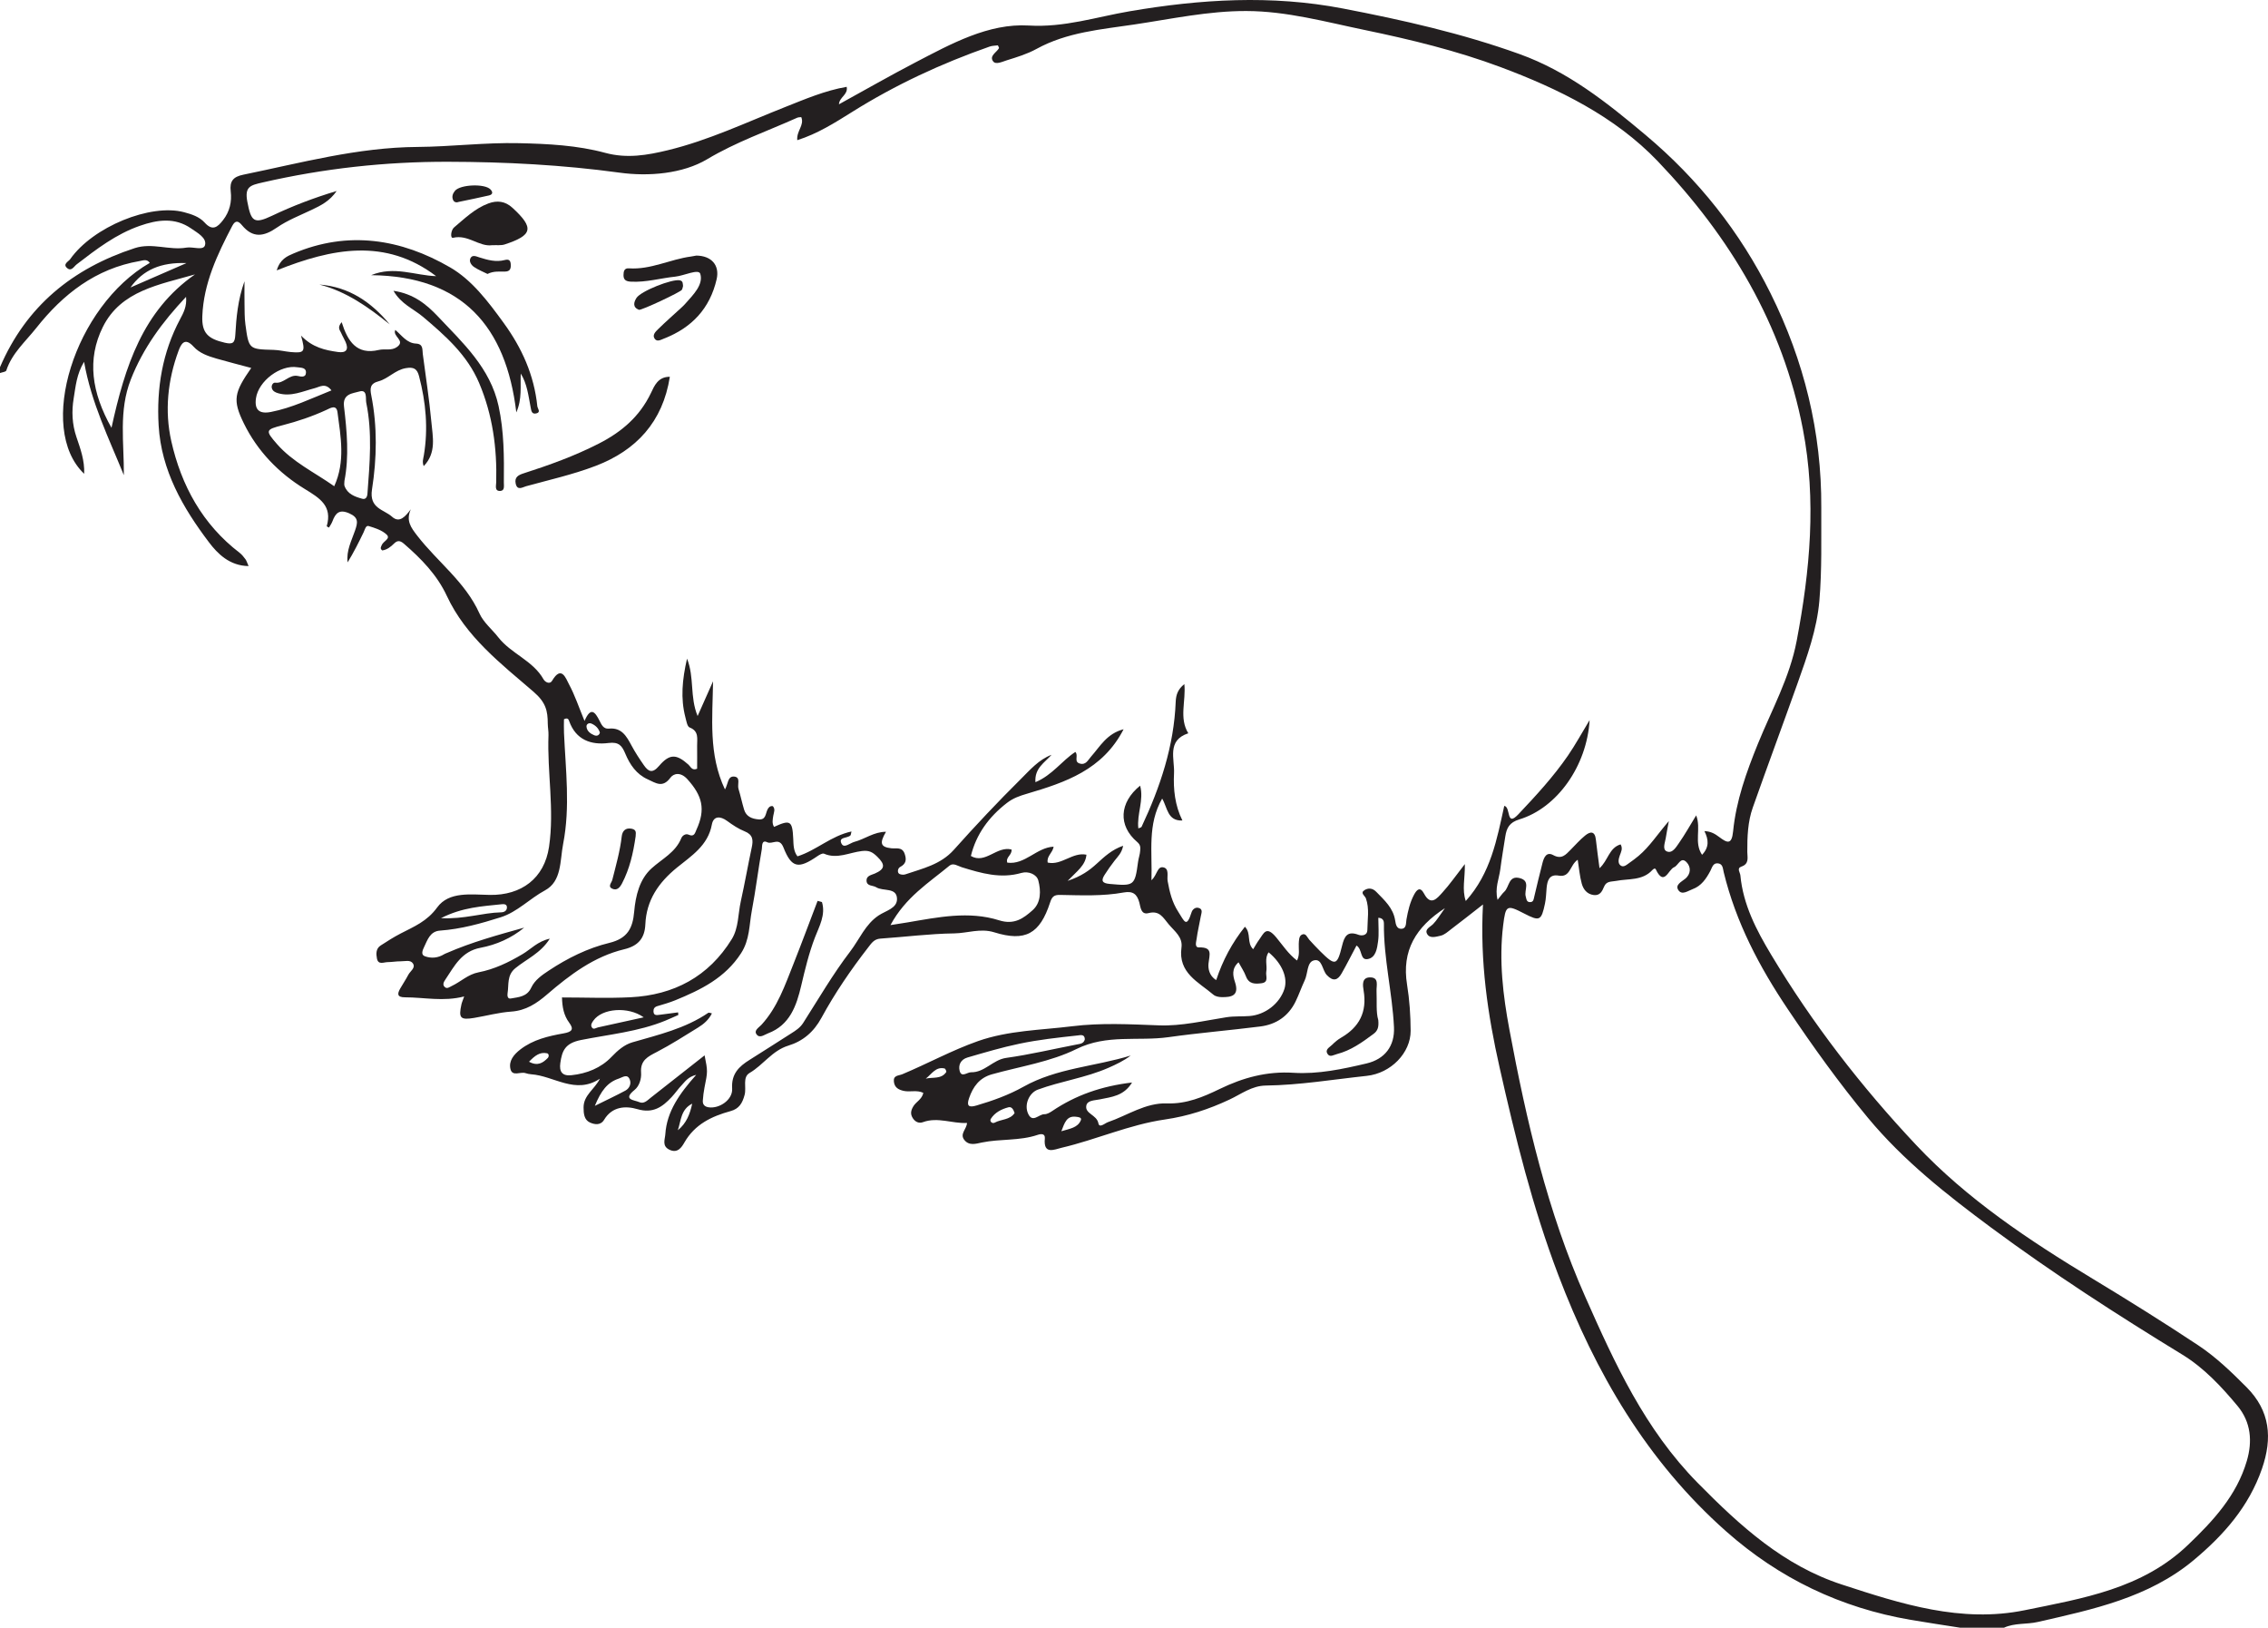 <?xml version="1.0" encoding="UTF-8"?>
<svg xmlns="http://www.w3.org/2000/svg" xmlns:xlink="http://www.w3.org/1999/xlink" width="270.182pt" height="193.849pt" viewBox="0 0 270.182 193.849" version="1.1">
<defs>
<clipPath id="clip1">
  <path d="M 0 0 L 270.184 0 L 270.184 193.848 L 0 193.848 Z M 0 0 "/>
</clipPath>
</defs>
<g id="surface1">
<g clip-path="url(#clip1)" clip-rule="nonzero">
<path style=" stroke:none;fill-rule:evenodd;fill:rgb(13.73%,12.16%,12.549%);fill-opacity:1;" d="M 71.465 87.246 C 71.305 86.734 70.949 86.387 70.473 86.18 C 70.164 86.043 69.848 86.223 69.867 86.531 C 69.906 87.074 70.352 87.387 70.812 87.574 C 71.047 87.668 71.371 87.625 71.465 87.246 M 63.023 126.445 C 64.055 127.008 64.684 126.574 65.25 126.004 C 65.418 125.836 65.406 125.488 65.168 125.438 C 64.309 125.254 63.707 125.73 63.023 126.445 M 110.285 128.457 C 111.125 128.258 112.133 128.547 112.723 127.676 C 112.77 127.602 112.629 127.277 112.531 127.25 C 111.48 126.992 110.988 127.918 110.285 128.457 M 126.434 134.723 C 127.48 134.41 128.383 134.301 128.754 133.422 C 128.902 133.07 128.477 133.035 128.203 133 C 127.066 132.852 126.836 133.699 126.434 134.723 M 82.461 131.438 C 81.105 132.113 81.133 133.453 80.75 134.602 C 81.777 133.781 82.199 132.652 82.461 131.438 M 120.867 132.555 C 120.727 132.121 120.516 131.766 120.125 131.871 C 119.293 132.094 118.508 132.492 118.035 133.246 C 117.852 133.539 118.199 133.859 118.492 133.699 C 119.266 133.277 120.32 133.387 120.867 132.555 M 15.543 34.238 C 17.879 33.219 19.844 32.367 22.215 31.332 C 19.152 31.219 17.043 32.137 15.543 34.238 M 70.863 131.699 C 72.371 130.953 73.445 130.449 74.492 129.887 C 75.004 129.613 75.223 129.051 75.02 128.559 C 74.73 127.848 74.176 128.297 73.723 128.449 C 72.359 128.898 71.598 129.91 70.863 131.699 M 52.535 109.344 C 55.312 109.492 57.465 108.703 59.699 108.652 C 60.07 108.645 60.395 108.465 60.391 108.051 C 60.383 107.645 60 107.664 59.742 107.691 C 57.445 107.938 55.113 108.039 52.535 109.344 M 76.684 121.156 C 74.832 119.828 71.723 120.078 70.691 121.543 C 70.516 121.793 70.344 122.039 70.488 122.32 C 70.684 122.691 70.992 122.406 71.238 122.355 C 73.027 121.969 74.816 121.57 76.684 121.156 M 39.488 46.492 C 38.754 45.547 38.105 46.074 37.473 46.234 C 36.051 46.602 34.676 47.277 33.137 46.832 C 32.773 46.727 32.477 46.574 32.383 46.219 C 32.297 45.902 32.523 45.539 32.785 45.574 C 33.82 45.711 34.434 44.551 35.496 44.777 C 35.809 44.844 36.418 45.008 36.449 44.398 C 36.484 43.738 35.832 43.805 35.43 43.738 C 33.387 43.41 30.785 45.383 30.492 47.434 C 30.301 48.785 30.863 49.34 32.285 49.059 C 34.773 48.574 37.043 47.473 39.488 46.492 M 129.234 123.777 C 129.215 123.133 128.727 123.277 128.359 123.316 C 126.035 123.57 123.711 123.82 121.414 124.305 C 119.336 124.738 117.309 125.344 115.273 125.934 C 114.43 126.176 114.148 126.852 114.32 127.527 C 114.535 128.375 115.211 127.691 115.68 127.699 C 117.305 127.734 118.273 126.211 119.867 125.988 C 122.695 125.594 125.484 124.926 128.293 124.387 C 128.695 124.309 129.105 124.285 129.234 123.777 M 41.031 57.277 C 41.031 57.516 40.984 57.707 41.039 57.863 C 41.391 58.848 42.27 59.152 43.152 59.398 C 43.562 59.508 43.742 59.211 43.773 58.793 C 44.043 55.172 44.371 51.547 43.629 47.953 C 43.531 47.488 43.805 46.324 42.789 46.629 C 42.031 46.859 40.797 46.867 40.98 48.41 C 41.332 51.375 41.602 54.363 41.031 57.277 M 39.816 57.906 C 41.16 54.953 40.586 52.004 40.203 49.09 C 40.074 48.133 39.348 48.602 38.867 48.824 C 37.195 49.594 35.457 50.18 33.68 50.637 C 31.629 51.164 31.57 51.25 33.004 52.891 C 34.879 55.035 37.441 56.234 39.816 57.906 M 23.227 32.68 C 19.016 33.902 14.41 34.594 12.25 38.945 C 10.344 42.781 10.91 46.746 13.281 50.949 C 14.895 43.598 17.012 37.016 23.227 32.68 M 106.078 110.172 C 106.992 110.027 107.551 109.945 108.105 109.852 C 111.738 109.234 115.418 108.465 119.02 109.602 C 120.84 110.176 121.926 109.359 123.004 108.406 C 124.039 107.496 124.008 106.055 123.691 104.855 C 123.5 104.137 122.527 103.711 121.672 103.961 C 119.207 104.676 116.902 104 114.586 103.285 C 114.105 103.137 113.562 102.719 113.109 103.094 C 110.652 105.129 107.875 106.844 106.078 110.172 M 134.859 128.918 C 133.875 130.539 132.398 130.637 131.023 130.926 C 130.41 131.059 129.535 131.016 129.41 131.672 C 129.223 132.652 130.656 132.754 130.848 133.77 C 130.965 134.398 131.617 133.766 131.992 133.637 C 134.324 132.836 136.461 131.316 139.035 131.406 C 141.34 131.488 143.328 130.645 145.301 129.688 C 148.09 128.336 150.926 127.559 154.102 127.762 C 157.027 127.945 159.941 127.32 162.797 126.648 C 164.965 126.137 166.168 124.586 166.062 122.324 C 165.863 118.195 164.82 114.145 164.863 109.988 C 164.863 109.777 164.824 109.32 164.195 109.301 C 164.195 110.27 164.289 111.203 164.168 112.102 C 164.055 112.938 163.91 114.027 162.957 114.215 C 161.98 114.41 162.332 113.059 161.598 112.605 C 161.008 113.715 160.445 114.84 159.824 115.926 C 159.363 116.738 158.824 116.926 158.066 116.129 C 157.5 115.539 157.52 114.09 156.492 114.383 C 155.684 114.609 155.812 115.941 155.43 116.746 C 155.039 117.578 154.738 118.457 154.336 119.281 C 153.48 121.027 152.023 122.008 150.133 122.246 C 146.488 122.707 142.824 123.008 139.188 123.52 C 135.559 124.027 131.863 123.141 128.238 124.93 C 125.145 126.461 121.555 126.996 118.172 127.941 C 116.68 128.359 115.914 129.41 115.441 130.789 C 115.125 131.711 115.406 131.93 116.316 131.66 C 118.258 131.09 120.168 130.406 121.922 129.422 C 125.902 127.191 130.449 127.02 134.699 125.707 C 133.871 126.336 132.965 126.766 132.047 127.168 C 129.344 128.355 126.395 128.754 123.637 129.766 C 122.59 130.152 121.961 131.586 122.5 132.68 C 123.027 133.758 123.766 132.684 124.41 132.695 C 124.723 132.703 125.066 132.504 125.344 132.316 C 128.137 130.43 131.223 129.348 134.859 128.918 M 62.445 110.473 C 60.922 111.727 59.129 112.52 57.234 112.875 C 54.984 113.297 54.133 115.051 53.059 116.652 C 52.867 116.941 52.66 117.289 53.016 117.574 C 53.277 117.785 53.547 117.551 53.805 117.43 C 54.887 116.922 55.754 116.035 57.004 115.797 C 58.887 115.434 60.598 114.609 62.25 113.629 C 63.242 113.043 64.055 112.098 65.496 111.789 C 64.391 113.543 62.703 114.223 61.379 115.316 C 60.367 116.152 60.633 117.266 60.465 118.293 C 60.426 118.555 60.453 118.988 60.844 118.914 C 61.777 118.746 62.777 118.719 63.285 117.621 C 63.711 116.707 64.566 116.125 65.379 115.586 C 67.609 114.109 70.035 112.906 72.594 112.289 C 74.789 111.758 75.379 110.496 75.547 108.59 C 75.719 106.66 76.184 104.715 77.621 103.414 C 78.879 102.277 80.473 101.523 81.164 99.816 C 81.293 99.496 81.688 99.246 82.031 99.402 C 82.711 99.715 82.797 99.188 82.965 98.816 C 84.086 96.375 83.668 94.766 81.879 92.789 C 81.078 91.91 80.25 92.098 79.863 92.621 C 78.93 93.887 78.113 93.242 77.168 92.816 C 75.805 92.203 75.039 91.059 74.496 89.766 C 74.105 88.832 73.742 88.328 72.504 88.484 C 70.418 88.75 68.602 88.125 67.801 85.871 C 67.73 85.664 67.617 85.434 67.184 85.66 C 67.184 86.16 67.16 86.723 67.188 87.285 C 67.383 91.691 67.945 96.098 67.086 100.504 C 66.695 102.5 66.941 104.949 64.926 106.035 C 63.102 107.02 61.629 108.609 59.664 109.234 C 57.312 109.98 54.914 110.648 52.422 110.828 C 51.219 110.91 50.926 111.949 50.512 112.805 C 50.355 113.133 50.105 113.691 50.594 113.875 C 51.363 114.164 52.184 114.094 52.922 113.633 C 53.02 113.574 53.133 113.539 53.238 113.492 C 56.199 112.199 59.309 111.348 62.445 110.473 M 80.781 120.566 C 80.789 120.668 80.801 120.773 80.809 120.875 C 80.289 121.102 79.777 121.34 79.254 121.555 C 76.035 122.871 72.562 123.188 69.207 123.859 C 67.328 124.234 66.957 125.125 66.75 126.594 C 66.605 127.617 66.961 128.164 68.062 128.051 C 69.898 127.863 71.598 127.176 72.84 125.875 C 73.594 125.086 74.379 124.41 75.332 124.133 C 78.457 123.227 81.633 122.492 84.379 120.617 C 84.445 120.574 84.594 120.645 84.809 120.684 C 84.43 121.453 83.832 121.961 83.164 122.371 C 81.543 123.367 79.941 124.402 78.254 125.277 C 77.18 125.832 76.258 126.266 76.371 127.754 C 76.422 128.449 76.176 129.336 75.59 129.805 C 74.129 130.988 75.562 130.992 76.152 131.254 C 76.715 131.504 77.117 131.047 77.523 130.727 C 79.637 129.059 81.758 127.395 83.938 125.684 C 84.32 127.598 84.312 127.594 83.926 129.512 C 83.824 130.02 83.766 130.539 83.727 131.055 C 83.684 131.535 83.941 131.801 84.418 131.871 C 85.703 132.059 87.301 130.969 87.219 129.648 C 87.105 127.898 88.02 127.016 89.301 126.219 C 90.965 125.184 92.605 124.113 94.262 123.066 C 94.797 122.727 95.312 122.398 95.676 121.832 C 97.508 118.965 99.223 116.004 101.285 113.309 C 102.387 111.867 103.09 110.062 104.68 109.016 C 105.527 108.453 106.895 108.172 106.859 107.031 C 106.816 105.645 105.199 106.18 104.379 105.664 C 103.977 105.41 103.238 105.57 103.227 104.859 C 103.215 104.289 103.82 104.203 104.219 104.031 C 105.43 103.5 105.488 102.98 104.508 102.027 C 103.918 101.449 103.508 101.254 102.672 101.352 C 101.184 101.523 99.727 102.348 98.164 101.668 C 97.98 101.586 97.621 101.797 97.398 101.949 C 95.129 103.508 94.309 103.402 93.332 100.93 C 92.828 99.656 92.016 100.609 91.398 100.305 C 90.691 99.961 90.809 100.828 90.754 101.125 C 90.324 103.555 90.027 106.012 89.566 108.438 C 89.242 110.148 89.328 111.906 88.281 113.523 C 86.375 116.473 83.492 117.875 80.441 119.125 C 79.75 119.406 79.027 119.613 78.305 119.824 C 77.969 119.926 77.836 120.133 77.848 120.445 C 77.863 120.984 78.262 120.891 78.594 120.852 C 79.324 120.766 80.051 120.664 80.781 120.566 M 187.949 102.387 C 186.992 103.039 187.094 104.523 185.695 104.281 C 184.57 104.082 184.332 104.852 184.246 105.73 C 184.188 106.363 184.18 107.008 184.047 107.625 C 183.613 109.664 183.414 109.746 181.578 108.797 C 179.484 107.715 179.367 107.785 179.066 110.215 C 178.551 114.391 179.051 118.555 179.809 122.602 C 181.84 133.484 184.352 144.301 188.852 154.449 C 192.355 162.352 195.934 170.203 202.254 176.613 C 207.332 181.762 212.484 186.445 219.418 188.707 C 226.484 191.016 233.629 193.312 241.215 191.762 C 248.129 190.352 255.18 189.215 260.629 184.008 C 263.656 181.121 266.445 178.109 267.656 173.996 C 268.344 171.672 268.164 169.375 266.551 167.434 C 264.625 165.121 262.547 162.898 259.973 161.324 C 252.191 156.566 244.531 151.629 237.199 146.199 C 231.914 142.281 226.75 138.219 222.523 133.125 C 219.098 129 215.984 124.656 212.988 120.199 C 209.57 115.117 206.793 109.832 205.344 103.879 C 205.234 103.426 205.25 102.895 204.668 102.82 C 204.062 102.742 203.957 103.328 203.754 103.711 C 203.258 104.652 202.668 105.516 201.637 105.891 C 201.094 106.086 200.359 106.664 199.93 105.992 C 199.543 105.391 200.27 105.035 200.727 104.676 C 201.461 104.098 201.453 103.238 200.918 102.684 C 200.223 101.961 199.941 103.066 199.434 103.277 C 198.742 103.562 198.246 105.621 197.254 103.539 C 197.156 103.336 196.945 103.5 196.832 103.625 C 195.648 104.906 193.992 104.621 192.516 104.91 C 191.953 105.02 191.367 104.902 191.082 105.613 C 190.867 106.137 190.598 106.695 189.84 106.59 C 189.035 106.477 188.613 105.898 188.43 105.23 C 188.188 104.359 188.117 103.438 187.949 102.387 M 138.445 95.105 C 136.672 98.199 137.281 101.41 137.172 104.836 C 137.867 104.184 137.855 103.16 138.57 103.293 C 139.336 103.434 138.996 104.371 139.098 104.922 C 139.336 106.227 139.613 107.43 140.375 108.605 C 141.094 109.715 141.34 110.586 141.953 108.637 C 142.059 108.301 142.391 108.027 142.762 108.117 C 143.348 108.258 143.117 108.742 143.051 109.117 C 142.891 110.02 142.668 110.918 142.547 111.828 C 142.504 112.164 142.277 112.844 142.832 112.828 C 144.5 112.789 144.082 113.676 143.969 114.723 C 143.902 115.32 144.031 116.203 144.883 116.719 C 145.664 114.359 146.777 112.277 148.305 110.367 C 149.09 111.168 148.488 112.277 149.289 113.043 C 149.566 112.598 149.75 112.246 149.984 111.934 C 150.551 111.168 150.816 110.176 152.035 111.637 C 152.77 112.52 153.484 113.621 154.512 114.391 C 154.867 113.672 154.688 113.027 154.719 112.41 C 154.742 111.992 154.734 111.484 155.09 111.309 C 155.566 111.074 155.719 111.637 155.973 111.918 C 156.398 112.387 156.836 112.852 157.285 113.301 C 159.059 115.059 159.293 115.023 159.875 112.645 C 160.152 111.512 160.496 110.824 161.836 111.328 C 162.234 111.477 162.883 111.41 162.891 110.77 C 162.898 109.512 163.156 108.234 162.719 106.992 C 162.602 106.668 161.992 106.355 162.551 106.008 C 162.996 105.73 163.504 105.746 163.957 106.215 C 164.922 107.211 165.973 108.129 166.203 109.617 C 166.273 110.062 166.371 110.648 166.957 110.613 C 167.578 110.574 167.473 109.922 167.547 109.508 C 167.73 108.48 167.961 107.477 168.453 106.551 C 168.77 105.961 169.172 105.535 169.641 106.418 C 170.445 107.949 171.203 106.977 171.809 106.316 C 172.68 105.367 173.418 104.297 174.504 102.906 C 174.535 104.625 174.145 105.922 174.613 107.301 C 177.602 103.988 178.324 99.945 179.199 95.973 C 180.008 96.109 179.391 98.547 180.871 96.984 C 182.965 94.766 185.051 92.512 186.785 89.988 C 187.664 88.711 188.406 87.344 189.367 85.758 C 189.043 91.223 185.492 96.223 180.992 97.586 C 179.809 97.945 179.48 98.609 179.324 99.613 C 179.121 100.918 178.895 102.223 178.727 103.531 C 178.578 104.664 178.055 105.773 178.402 107.164 C 178.77 106.719 178.949 106.426 179.195 106.203 C 179.812 105.656 179.684 104.215 181.055 104.578 C 182.363 104.922 181.547 106.02 181.754 106.75 C 181.852 107.098 181.848 107.465 182.32 107.434 C 182.688 107.406 182.699 107.094 182.77 106.801 C 183.082 105.453 183.414 104.109 183.754 102.77 C 183.922 102.113 184.234 101.398 185.031 101.836 C 186.043 102.387 186.523 101.785 187.098 101.207 C 187.668 100.633 188.207 100.016 188.832 99.508 C 189.441 99.008 190 98.945 190.113 99.988 C 190.234 101.094 190.391 102.195 190.547 103.395 C 191.562 102.5 191.676 100.969 193.059 100.559 C 193.355 101.062 193.105 101.469 192.957 101.895 C 192.824 102.281 192.703 102.77 193.023 103.043 C 193.391 103.363 193.77 102.996 194.094 102.77 C 194.469 102.504 194.844 102.23 195.195 101.934 C 196.516 100.828 197.445 99.359 198.805 97.785 C 198.637 98.711 198.523 99.254 198.438 99.805 C 198.352 100.355 198.008 101.148 198.551 101.391 C 199.215 101.684 199.664 100.895 200.008 100.406 C 200.719 99.391 201.324 98.305 202.062 97.105 C 202.684 98.695 201.77 100.328 202.762 101.801 C 203.645 100.887 203.539 99.961 203.043 98.977 C 203.855 99.012 204.34 99.336 204.797 99.676 C 205.738 100.379 206.297 100.668 206.461 99.008 C 206.82 95.371 208.043 91.957 209.418 88.574 C 211.062 84.535 213.203 80.699 214.035 76.32 C 215.625 67.941 216.406 59.586 214.773 51.105 C 212.371 38.633 206.09 28.199 197.488 19.203 C 192.371 13.855 185.668 10.574 178.754 7.988 C 173.52 6.035 168.07 4.711 162.605 3.578 C 157.938 2.613 153.293 1.324 148.473 1.312 C 143.965 1.297 139.547 2.258 135.113 2.918 C 131.16 3.508 127.105 3.832 123.473 5.828 C 122.371 6.434 121.137 6.809 119.93 7.184 C 119.414 7.344 118.633 7.734 118.316 7.316 C 117.816 6.66 118.707 6.258 119.004 5.742 C 119.035 5.684 118.938 5.551 118.875 5.402 C 118.551 5.445 118.199 5.438 117.891 5.547 C 112.156 7.555 106.672 10.098 101.52 13.328 C 99.453 14.621 97.398 15.926 94.977 16.695 C 94.871 15.57 95.852 14.926 95.453 13.949 C 95.285 13.969 95.117 13.957 94.98 14.016 C 91.391 15.629 87.703 16.895 84.238 18.965 C 81.34 20.691 77.297 21.043 73.809 20.562 C 67.008 19.633 60.23 19.281 53.375 19.266 C 45.883 19.25 38.559 20.062 31.281 21.73 C 29.812 22.066 29.125 22.227 29.465 24.027 C 29.914 26.379 30.238 26.727 32.414 25.691 C 34.848 24.531 37.355 23.574 40.105 22.746 C 39.277 23.953 38.227 24.469 37.152 24.98 C 35.742 25.652 34.258 26.223 32.988 27.102 C 31.422 28.191 30.121 28.387 28.824 26.82 C 28.422 26.336 28.059 26.16 27.668 26.902 C 25.898 30.289 24.258 33.734 24.102 37.641 C 24.023 39.656 24.77 40.348 26.77 40.812 C 27.723 41.035 27.977 40.848 28.031 39.891 C 28.152 37.824 28.324 35.75 29.125 33.496 C 29.125 34.605 29.113 35.406 29.129 36.203 C 29.145 37.016 29.125 37.832 29.234 38.629 C 29.633 41.602 29.656 41.59 32.586 41.668 C 33.27 41.684 33.949 41.863 34.633 41.926 C 36.285 42.07 36.41 41.922 35.859 39.965 C 37.23 41.391 38.738 41.707 40.27 41.922 C 41.238 42.059 41.57 41.633 41.164 40.719 C 41.004 40.348 40.785 40 40.629 39.629 C 40.5 39.324 40.137 39.023 40.703 38.367 C 41.418 40.645 42.492 42.305 45.129 41.676 C 45.836 41.504 46.625 41.812 47.305 41.316 C 48.348 40.555 46.711 40.059 47.094 39.293 C 47.895 39.969 48.469 40.867 49.559 40.918 C 50.441 40.961 50.297 41.617 50.367 42.164 C 50.711 44.844 51.137 47.516 51.383 50.207 C 51.543 51.996 52.023 53.914 50.477 55.512 C 50.273 55.012 50.426 54.625 50.492 54.227 C 51.023 51.043 50.738 47.914 49.922 44.805 C 49.688 43.902 49.273 43.684 48.344 43.844 C 47.07 44.059 46.254 45.102 45.094 45.41 C 44.066 45.68 44.066 46.262 44.23 47.09 C 44.965 50.812 44.895 54.598 44.316 58.285 C 43.957 60.57 45.734 60.664 46.703 61.539 C 47.609 62.359 48.32 61.465 48.938 60.652 C 48.34 62.004 48.941 62.809 49.715 63.809 C 52.129 66.926 55.438 69.32 57.113 73.051 C 57.602 74.137 58.617 74.945 59.359 75.898 C 60.898 77.867 63.496 78.66 64.758 80.914 C 64.938 81.23 65.496 81.543 65.77 81.074 C 66.883 79.184 67.406 80.785 67.781 81.488 C 68.48 82.789 68.953 84.215 69.633 85.859 C 70.383 84.121 70.891 84.793 71.418 85.828 C 71.641 86.27 71.875 86.84 72.531 86.773 C 74.055 86.621 74.629 87.672 75.227 88.777 C 75.66 89.59 76.172 90.367 76.699 91.125 C 77.238 91.895 77.711 92.156 78.516 91.211 C 79.777 89.734 80.594 89.793 82.016 91.066 C 82.281 91.305 82.438 91.816 83.047 91.547 C 83.047 90.652 83.059 89.727 83.047 88.805 C 83.035 87.973 83.289 87.074 82.148 86.633 C 81.863 86.523 81.762 85.844 81.645 85.41 C 81.066 83.18 81.266 80.969 81.844 78.441 C 82.746 80.699 82.152 82.961 83.105 85.273 C 83.816 83.672 84.379 82.406 84.945 81.137 C 84.883 85.508 84.379 89.824 86.363 94.016 C 86.75 93.371 86.664 92.406 87.469 92.484 C 88.273 92.566 87.816 93.438 87.973 93.938 C 88.223 94.758 88.395 95.602 88.645 96.426 C 88.902 97.262 89.59 97.523 90.391 97.586 C 91.227 97.652 91.191 96.934 91.414 96.445 C 91.539 96.18 91.707 95.957 92.062 96.004 C 92.398 96.363 92.184 96.75 92.121 97.137 C 92.051 97.586 91.945 98.047 92.211 98.477 C 94.141 97.59 94.398 97.738 94.496 99.879 C 94.531 100.625 94.52 101.359 95 101.984 C 97.242 101.277 99.008 99.543 101.434 99.023 C 101.363 99.301 101.367 99.434 101.305 99.496 C 100.945 99.848 99.832 99.652 100.25 100.477 C 100.551 101.074 101.266 100.395 101.785 100.258 C 103.027 99.934 104.109 99.059 105.547 99.059 C 104.73 100.445 104.918 100.883 106.188 101.023 C 106.754 101.09 107.477 100.82 107.773 101.688 C 108.016 102.395 107.934 102.879 107.234 103.25 C 106.973 103.387 106.879 103.805 107.062 104.012 C 107.199 104.164 107.609 104.211 107.84 104.133 C 109.902 103.43 112.047 102.973 113.629 101.207 C 116.207 98.324 118.859 95.5 121.605 92.781 C 122.695 91.699 123.754 90.457 125.27 89.891 C 124.441 90.836 123.23 91.473 123.348 93.152 C 125.359 92.316 126.492 90.605 128.102 89.551 C 128.512 89.961 127.891 90.703 128.613 90.926 C 129.352 91.156 129.605 90.523 129.977 90.105 C 131.051 88.898 131.855 87.363 133.852 86.848 C 131.359 91.703 126.879 93.184 122.367 94.52 C 121.465 94.785 120.703 95.043 119.941 95.633 C 117.773 97.309 116.281 99.387 115.66 101.941 C 117.387 102.949 118.746 100.711 120.504 101.172 C 120.57 101.855 119.777 102.066 119.996 102.734 C 122.109 103.02 123.473 100.93 125.516 100.832 C 125.398 101.586 124.66 101.949 124.812 102.727 C 126.477 103.094 127.766 101.449 129.426 101.789 C 129.309 103.07 128.309 103.734 127.184 104.906 C 128.836 104.348 129.777 103.66 130.656 102.855 C 131.562 102.027 132.457 101.184 133.797 100.723 C 133.637 101.59 133.156 102.012 132.777 102.5 C 132.355 103.047 131.953 103.609 131.586 104.191 C 131.164 104.855 131.27 105.184 132.164 105.266 C 135.113 105.535 135.191 105.5 135.574 102.645 C 135.633 102.191 135.805 101.75 135.828 101.297 C 135.852 100.941 135.891 100.629 135.469 100.273 C 133.184 98.332 133.328 95.586 135.82 93.566 C 136.293 95.297 135.41 96.949 135.609 98.656 C 135.801 98.566 135.957 98.543 135.992 98.469 C 138.215 93.742 139.852 88.848 140.059 83.578 C 140.094 82.727 140.332 82.07 141.09 81.473 C 141.293 83.512 140.438 85.508 141.559 87.328 C 138.965 88.18 139.949 90.398 139.859 92.098 C 139.762 93.996 139.965 95.926 140.859 97.715 C 139.066 97.793 139.09 96.195 138.445 95.105 M 0 43.73 C 3.113 36.473 8.637 31.969 16.047 29.551 C 18.137 28.871 20.164 29.844 22.211 29.488 C 22.98 29.355 24.238 29.883 24.422 29.199 C 24.656 28.332 23.508 27.723 22.785 27.219 C 20.832 25.855 18.73 26.168 16.652 26.895 C 13.824 27.879 11.484 29.676 9.148 31.473 C 8.805 31.734 8.516 32.355 8.008 31.934 C 7.43 31.457 8.164 31.145 8.359 30.867 C 11.062 27.016 17.93 24.207 21.93 25.273 C 22.828 25.512 23.746 25.809 24.375 26.504 C 25.32 27.555 25.922 27.051 26.574 26.211 C 27.371 25.188 27.633 24.016 27.484 22.781 C 27.344 21.574 27.777 21.051 28.984 20.805 C 35.852 19.398 42.621 17.547 49.738 17.5 C 53.762 17.469 57.793 16.957 61.832 17.051 C 65.289 17.129 68.766 17.301 72.098 18.203 C 74.695 18.906 77.105 18.484 79.566 17.887 C 84.406 16.715 88.898 14.578 93.504 12.758 C 95.902 11.809 98.281 10.785 100.863 10.34 C 101.051 11.289 99.996 11.547 99.941 12.422 C 103.031 10.723 106.012 9.016 109.055 7.43 C 113.312 5.215 117.758 2.758 122.539 3.039 C 126.801 3.293 130.586 2.023 134.559 1.344 C 143.023 -0.102 151.457 -0.625 159.977 1.012 C 167.105 2.383 174.148 3.969 181.012 6.438 C 186.812 8.523 191.426 12.211 196.027 16.07 C 202.309 21.34 207.289 27.617 210.93 34.945 C 214.914 42.969 217.016 51.457 216.965 60.445 C 216.945 64.145 217.055 67.863 216.738 71.543 C 216.449 74.926 215.277 78.168 214.141 81.371 C 212.383 86.312 210.551 91.23 208.805 96.176 C 208.203 97.875 208.145 99.668 208.152 101.461 C 208.156 102.105 208.41 102.875 207.453 103.203 C 206.855 103.406 207.297 103.902 207.328 104.25 C 207.652 107.738 209.238 110.773 210.988 113.688 C 215.906 121.883 221.742 129.43 228.277 136.371 C 234.355 142.828 241.723 147.719 249.293 152.289 C 253.539 154.855 257.75 157.484 261.887 160.227 C 263.992 161.625 265.832 163.402 267.629 165.207 C 270.445 168.035 270.727 171.258 269.465 174.91 C 267.902 179.43 264.902 182.816 261.344 185.789 C 255.961 190.281 249.324 191.668 242.738 193.168 C 241.406 193.469 240 193.262 238.73 193.848 L 233.516 193.848 C 231.547 193.535 229.57 193.246 227.605 192.91 C 219.281 191.484 211.973 187.988 205.633 182.375 C 196.184 174.004 190.07 163.492 185.637 151.844 C 182.574 143.797 180.52 135.473 178.637 127.102 C 177.23 120.852 176.293 114.535 176.664 107.715 C 175.219 108.844 174.066 109.754 172.895 110.641 C 172.488 110.953 172.066 111.344 171.598 111.441 C 171.086 111.551 170.336 111.809 170.012 111.23 C 169.688 110.652 170.379 110.406 170.73 110.043 C 171.184 109.582 171.512 109.004 172.129 108.156 C 168.676 110.398 166.961 113.199 167.621 117.266 C 167.914 119.074 168.039 120.93 168.047 122.762 C 168.055 125.367 165.715 127.82 162.805 128.129 C 158.805 128.555 154.82 129.23 150.785 129.281 C 149.125 129.305 147.855 130.301 146.477 130.945 C 144 132.109 141.496 132.93 138.77 133.324 C 134.547 133.934 130.609 135.719 126.465 136.691 C 125.613 136.891 124.277 137.562 124.469 135.594 C 124.527 134.965 124 135.023 123.609 135.156 C 121.453 135.887 119.156 135.609 116.957 136.066 C 116.297 136.203 115.445 136.496 114.871 135.75 C 114.309 135.02 115.156 134.48 115.199 133.734 C 113.434 133.832 111.723 132.988 109.934 133.645 C 109.496 133.805 109.043 133.637 108.742 133.168 C 108.402 132.641 108.527 132.203 108.824 131.723 C 109.156 131.195 109.82 130.93 109.996 130.156 C 109.238 129.773 108.406 130.09 107.645 129.914 C 107.02 129.773 106.566 129.508 106.488 128.824 C 106.398 128.039 107.047 128.121 107.5 127.93 C 110.527 126.66 113.41 125.078 116.516 123.984 C 120.156 122.711 123.977 122.684 127.73 122.219 C 131.172 121.793 134.617 121.984 138.078 122.113 C 140.738 122.215 143.438 121.562 146.102 121.145 C 147.031 121 147.945 121.074 148.863 121 C 150.723 120.852 152.434 119.527 153.004 117.793 C 153.441 116.445 152.738 114.75 151.129 113.414 C 150.605 114.152 150.988 114.98 150.848 115.723 C 150.754 116.219 151.203 116.98 150.273 117.098 C 149.512 117.195 148.777 117.211 148.426 116.27 C 148.211 115.695 147.852 115.176 147.543 114.602 C 146.691 115.359 146.879 116.223 147.121 116.953 C 147.652 118.57 146.734 118.773 145.531 118.75 C 145.203 118.746 144.797 118.668 144.559 118.469 C 142.781 116.949 140.332 115.887 140.746 112.852 C 140.918 111.598 139.934 110.918 139.227 110.078 C 138.57 109.305 138.152 108.402 136.832 108.742 C 135.922 108.98 135.879 108.062 135.73 107.5 C 135.461 106.5 134.984 106.086 133.875 106.285 C 131.363 106.746 128.816 106.625 126.277 106.578 C 125.555 106.562 125.316 106.801 125.098 107.473 C 123.879 111.215 122.152 112.184 118.441 111.031 C 116.781 110.516 115.25 111.141 113.66 111.16 C 110.734 111.199 107.812 111.582 104.883 111.781 C 104.125 111.832 103.82 112.324 103.422 112.836 C 101.363 115.488 99.465 118.262 97.867 121.199 C 96.934 122.918 95.637 124 93.91 124.527 C 91.984 125.121 90.93 126.828 89.297 127.781 C 88.426 128.289 88.941 129.5 88.707 130.379 C 88.438 131.398 88.035 132.051 87.031 132.324 C 84.773 132.945 82.773 133.895 81.531 136.062 C 81.211 136.621 80.719 137.406 79.73 136.914 C 78.836 136.473 79.219 135.688 79.258 135.082 C 79.438 132.355 80.949 130.25 82.938 128.004 C 81.945 128.258 81.625 128.801 81.234 129.207 C 80.797 129.66 80.445 130.191 80.012 130.652 C 78.914 131.828 77.797 132.637 75.945 132.094 C 74.527 131.676 72.93 131.762 71.973 133.348 C 71.543 134.062 70.824 133.926 70.281 133.684 C 69.582 133.367 69.52 132.609 69.52 131.891 C 69.516 130.422 70.836 129.73 71.465 128.465 C 68.539 130.398 65.992 128.121 63.273 127.938 C 63.043 127.922 62.812 127.871 62.594 127.801 C 61.992 127.605 61.031 128.25 60.809 127.312 C 60.582 126.348 61.199 125.594 61.984 124.984 C 63.508 123.809 65.32 123.391 67.125 123.07 C 68.145 122.891 68.398 122.59 67.809 121.797 C 67.156 120.914 66.98 119.934 66.949 118.789 C 69.672 118.789 72.395 118.902 75.105 118.766 C 80.273 118.508 84.426 116.309 87.18 111.836 C 88 110.5 87.914 108.848 88.25 107.34 C 88.723 105.211 89.098 103.055 89.555 100.922 C 89.746 100.039 89.695 99.398 88.707 99.004 C 87.969 98.711 87.277 98.246 86.629 97.773 C 85.797 97.16 84.992 97.16 84.801 98.203 C 84.336 100.711 82.352 101.934 80.645 103.324 C 78.445 105.113 77.004 107.215 76.879 110.082 C 76.805 111.758 76.012 112.652 74.371 113.047 C 70.777 113.91 67.906 116.078 65.168 118.434 C 63.93 119.5 62.645 120.355 60.906 120.473 C 59.422 120.574 57.965 120.977 56.492 121.223 C 54.844 121.5 54.609 121.25 54.969 119.617 C 55.027 119.359 55.141 119.117 55.297 118.668 C 52.82 119.312 50.535 118.773 48.25 118.773 C 47.297 118.773 47.312 118.359 47.684 117.715 C 47.996 117.168 48.355 116.641 48.648 116.078 C 48.875 115.645 49.531 115.277 49.195 114.746 C 48.891 114.27 48.234 114.492 47.734 114.484 C 47.215 114.48 46.699 114.578 46.18 114.582 C 45.715 114.586 45.066 114.945 44.906 114.164 C 44.797 113.605 44.766 112.973 45.352 112.598 C 46.125 112.098 46.906 111.598 47.723 111.176 C 49.32 110.348 50.871 109.734 52.078 108.07 C 53.492 106.129 56.141 106.547 58.367 106.578 C 62.09 106.633 64.848 104.629 65.406 100.848 C 66.062 96.395 65.172 91.98 65.34 87.547 C 65.355 87.086 65.258 86.625 65.254 86.164 C 65.246 84.648 65.035 83.66 63.559 82.383 C 59.688 79.051 55.5 75.836 53.234 70.973 C 52.07 68.469 50.184 66.539 48.121 64.754 C 47.652 64.348 47.332 64.352 46.949 64.727 C 46.531 65.141 46.094 65.477 45.535 65.551 C 45.223 65.305 45.402 65.117 45.48 64.91 C 45.648 64.461 46.57 64.156 46.066 63.672 C 45.52 63.148 44.68 62.879 43.918 62.648 C 43.57 62.543 43.469 63.074 43.32 63.383 C 42.734 64.602 42.125 65.812 41.41 66.973 C 41.238 65.574 41.879 64.402 42.293 63.188 C 42.613 62.258 42.758 61.648 41.617 61.141 C 40.426 60.609 39.969 61.102 39.602 62.086 C 39.504 62.348 39.332 62.582 39.191 62.832 C 39.078 62.766 38.918 62.695 38.922 62.672 C 39.613 60.262 38.117 59.34 36.32 58.242 C 33.207 56.344 30.664 53.723 29.043 50.41 C 27.68 47.629 27.898 46.746 29.93 43.82 C 28.52 43.441 27.148 43.094 25.785 42.703 C 24.785 42.414 23.766 42.062 23.059 41.281 C 22.016 40.133 21.574 40.941 21.262 41.797 C 19.973 45.285 19.602 48.945 20.402 52.523 C 21.594 57.82 24.117 62.445 28.547 65.836 C 28.816 66.043 29.035 66.328 29.242 66.602 C 29.371 66.777 29.43 67.004 29.613 67.414 C 27.352 67.387 25.91 65.93 24.906 64.598 C 21.793 60.488 19.215 56.047 18.898 50.672 C 18.641 46.215 19.34 41.973 21.461 38 C 21.859 37.258 22.277 36.48 22.164 35.352 C 19.336 38.352 17.051 41.453 15.586 45.184 C 14.113 48.93 14.789 52.746 14.754 56.59 C 12.977 52.215 10.883 47.992 10.016 43.09 C 9.117 44.566 9.012 46.035 8.777 47.441 C 8.523 48.977 8.586 50.516 9.105 52.047 C 9.57 53.422 10.094 54.816 10.027 56.426 C 4.312 51.004 8.898 36.434 17.844 31.309 C 17.508 30.816 17.066 31.012 16.652 31.086 C 11.398 31.988 7.5 35.035 4.309 39.074 C 3.035 40.68 1.422 42.074 0.75 44.125 C 0.699 44.289 0.262 44.328 0 44.426 Z M 0 43.73 "/>
</g>
<path style=" stroke:none;fill-rule:evenodd;fill:rgb(13.73%,12.16%,12.549%);fill-opacity:1;" d="M 62.035 44.488 C 61.969 46.016 62.215 47.5 61.508 49.113 C 60.285 38.848 55.051 32.887 44.215 32.77 C 46.957 31.637 49.441 32.809 51.957 32.887 C 45.922 28.316 39.566 29.562 32.965 32.199 C 33.371 30.855 34.211 30.508 34.961 30.188 C 41.473 27.426 47.793 28.457 53.641 31.855 C 56.211 33.348 58.129 35.883 59.961 38.402 C 62.191 41.457 63.625 44.668 64.012 48.383 C 64.043 48.656 64.465 49.09 63.898 49.23 C 63.332 49.371 63.293 48.918 63.211 48.492 C 62.945 47.113 62.793 45.699 62.035 44.488 "/>
<path style=" stroke:none;fill-rule:evenodd;fill:rgb(13.73%,12.16%,12.549%);fill-opacity:1;" d="M 79.797 44.871 C 78.957 50.25 75.789 53.641 70.949 55.488 C 68.27 56.512 65.438 57.145 62.66 57.91 C 62.258 58.023 61.613 58.477 61.43 57.578 C 61.273 56.828 61.762 56.57 62.355 56.379 C 65.43 55.391 68.449 54.305 71.344 52.824 C 74.066 51.434 76.207 49.598 77.543 46.809 C 77.957 45.941 78.383 44.867 79.797 44.871 "/>
<path style=" stroke:none;fill-rule:evenodd;fill:rgb(13.73%,12.16%,12.549%);fill-opacity:1;" d="M 82.953 30.438 C 84.758 30.457 85.754 31.59 85.371 33.258 C 84.574 36.723 82.422 39.027 79.129 40.309 C 78.75 40.457 78.305 40.738 78.016 40.375 C 77.648 39.91 78.105 39.492 78.406 39.195 C 79.305 38.309 80.262 37.48 81.191 36.621 C 81.359 36.469 81.523 36.305 81.676 36.129 C 82.59 35.094 83.809 33.906 83.426 32.617 C 83.234 31.973 81.496 32.836 80.449 32.945 C 78.688 33.125 76.961 33.645 75.16 33.543 C 74.613 33.516 74.273 33.363 74.277 32.762 C 74.281 32.316 74.363 31.918 74.922 31.957 C 77.52 32.137 79.84 30.875 82.34 30.547 C 82.566 30.516 82.793 30.465 82.953 30.438 "/>
<path style=" stroke:none;fill-rule:evenodd;fill:rgb(13.73%,12.16%,12.549%);fill-opacity:1;" d="M 58.609 29.203 C 57.078 29.41 55.742 27.891 53.973 28.32 C 53.609 28.406 53.711 27.402 54.098 27.078 C 55.371 26.008 56.578 24.824 58.176 24.23 C 59.219 23.84 60.176 23.949 61.047 24.746 C 63.648 27.137 63.48 28.012 60.117 29.113 C 59.695 29.25 59.203 29.176 58.609 29.203 "/>
<path style=" stroke:none;fill-rule:evenodd;fill:rgb(13.73%,12.16%,12.549%);fill-opacity:1;" d="M 46.875 34.633 C 49.285 34.984 50.824 36.27 52.145 37.664 C 55.125 40.824 58.402 43.801 59.395 48.359 C 60.051 51.379 60.055 54.414 60.023 57.465 C 60.02 57.852 60.145 58.426 59.621 58.465 C 58.887 58.52 59.105 57.836 59.113 57.441 C 59.219 53.363 58.688 49.414 57.082 45.621 C 55.664 42.266 53.043 39.977 50.371 37.715 C 49.246 36.77 47.781 36.211 46.875 34.633 "/>
<path style=" stroke:none;fill-rule:evenodd;fill:rgb(13.73%,12.16%,12.549%);fill-opacity:1;" d="M 81.371 34.062 C 81.332 34.191 81.312 34.367 81.23 34.512 C 81.082 34.785 76.367 37 76.109 36.895 C 75.344 36.586 75.5 36 75.812 35.496 C 76.328 34.66 80.078 33.195 80.977 33.383 C 81.387 33.469 81.324 33.758 81.371 34.062 "/>
<path style=" stroke:none;fill-rule:evenodd;fill:rgb(13.73%,12.16%,12.549%);fill-opacity:1;" d="M 54.656 24.043 C 54.438 24.133 54.125 24.129 53.984 23.832 C 53.797 23.438 53.926 23.055 54.203 22.719 C 54.832 21.969 57.73 21.844 58.422 22.551 C 58.746 22.883 58.707 23.172 58.242 23.277 C 57.078 23.547 55.902 23.781 54.656 24.043 "/>
<path style=" stroke:none;fill-rule:evenodd;fill:rgb(13.73%,12.16%,12.549%);fill-opacity:1;" d="M 58.074 32.625 C 57.566 32.371 56.98 32.141 56.469 31.793 C 56.152 31.578 55.852 31.152 56.039 30.762 C 56.266 30.285 56.766 30.551 57.102 30.652 C 58.094 30.965 59.082 31.242 60.121 30.969 C 60.68 30.82 60.836 31.062 60.848 31.562 C 60.863 32.035 60.723 32.324 60.191 32.34 C 59.512 32.359 58.812 32.254 58.074 32.625 "/>
<path style=" stroke:none;fill-rule:evenodd;fill:rgb(13.73%,12.16%,12.549%);fill-opacity:1;" d="M 38.043 33.887 C 41.594 34.16 44.242 35.988 46.426 38.629 C 43.887 36.582 41.258 34.707 38.043 33.887 "/>
<path style=" stroke:none;fill-rule:evenodd;fill:rgb(13.73%,12.16%,12.549%);fill-opacity:1;" d="M 97.918 107.43 C 98.383 108.945 97.59 110.332 97.09 111.625 C 96.363 113.516 95.906 115.438 95.445 117.391 C 94.887 119.758 94.105 122.078 91.496 123.062 C 91.043 123.23 90.484 123.711 90.113 123.164 C 89.797 122.703 90.402 122.375 90.703 122.051 C 92.625 119.965 93.512 117.336 94.531 114.777 C 95.516 112.293 96.445 109.785 97.398 107.289 C 97.57 107.336 97.742 107.383 97.918 107.43 "/>
<path style=" stroke:none;fill-rule:evenodd;fill:rgb(13.73%,12.16%,12.549%);fill-opacity:1;" d="M 75.723 99.598 C 75.43 101.645 74.996 103.473 74.117 105.176 C 73.848 105.699 73.496 106.105 72.922 105.832 C 72.371 105.574 72.855 105.129 72.941 104.789 C 73.375 103.074 73.863 101.375 74.066 99.605 C 74.137 98.992 74.484 98.551 75.238 98.691 C 75.945 98.82 75.695 99.359 75.723 99.598 "/>
<path style=" stroke:none;fill-rule:evenodd;fill:rgb(13.73%,12.16%,12.549%);fill-opacity:1;" d="M 164.191 121.48 C 164.273 122.352 164.113 122.762 163.625 123.129 C 162.277 124.133 160.926 125.109 159.258 125.535 C 158.871 125.637 158.434 125.941 158.16 125.531 C 157.793 124.98 158.402 124.727 158.695 124.426 C 159.016 124.102 159.383 123.797 159.777 123.57 C 161.949 122.309 162.871 120.496 162.445 117.973 C 162.344 117.367 162.188 116.387 163.23 116.398 C 164.309 116.406 163.957 117.379 163.984 118.008 C 164.039 119.273 163.906 120.547 164.191 121.48 "/>
</g>
</svg>
